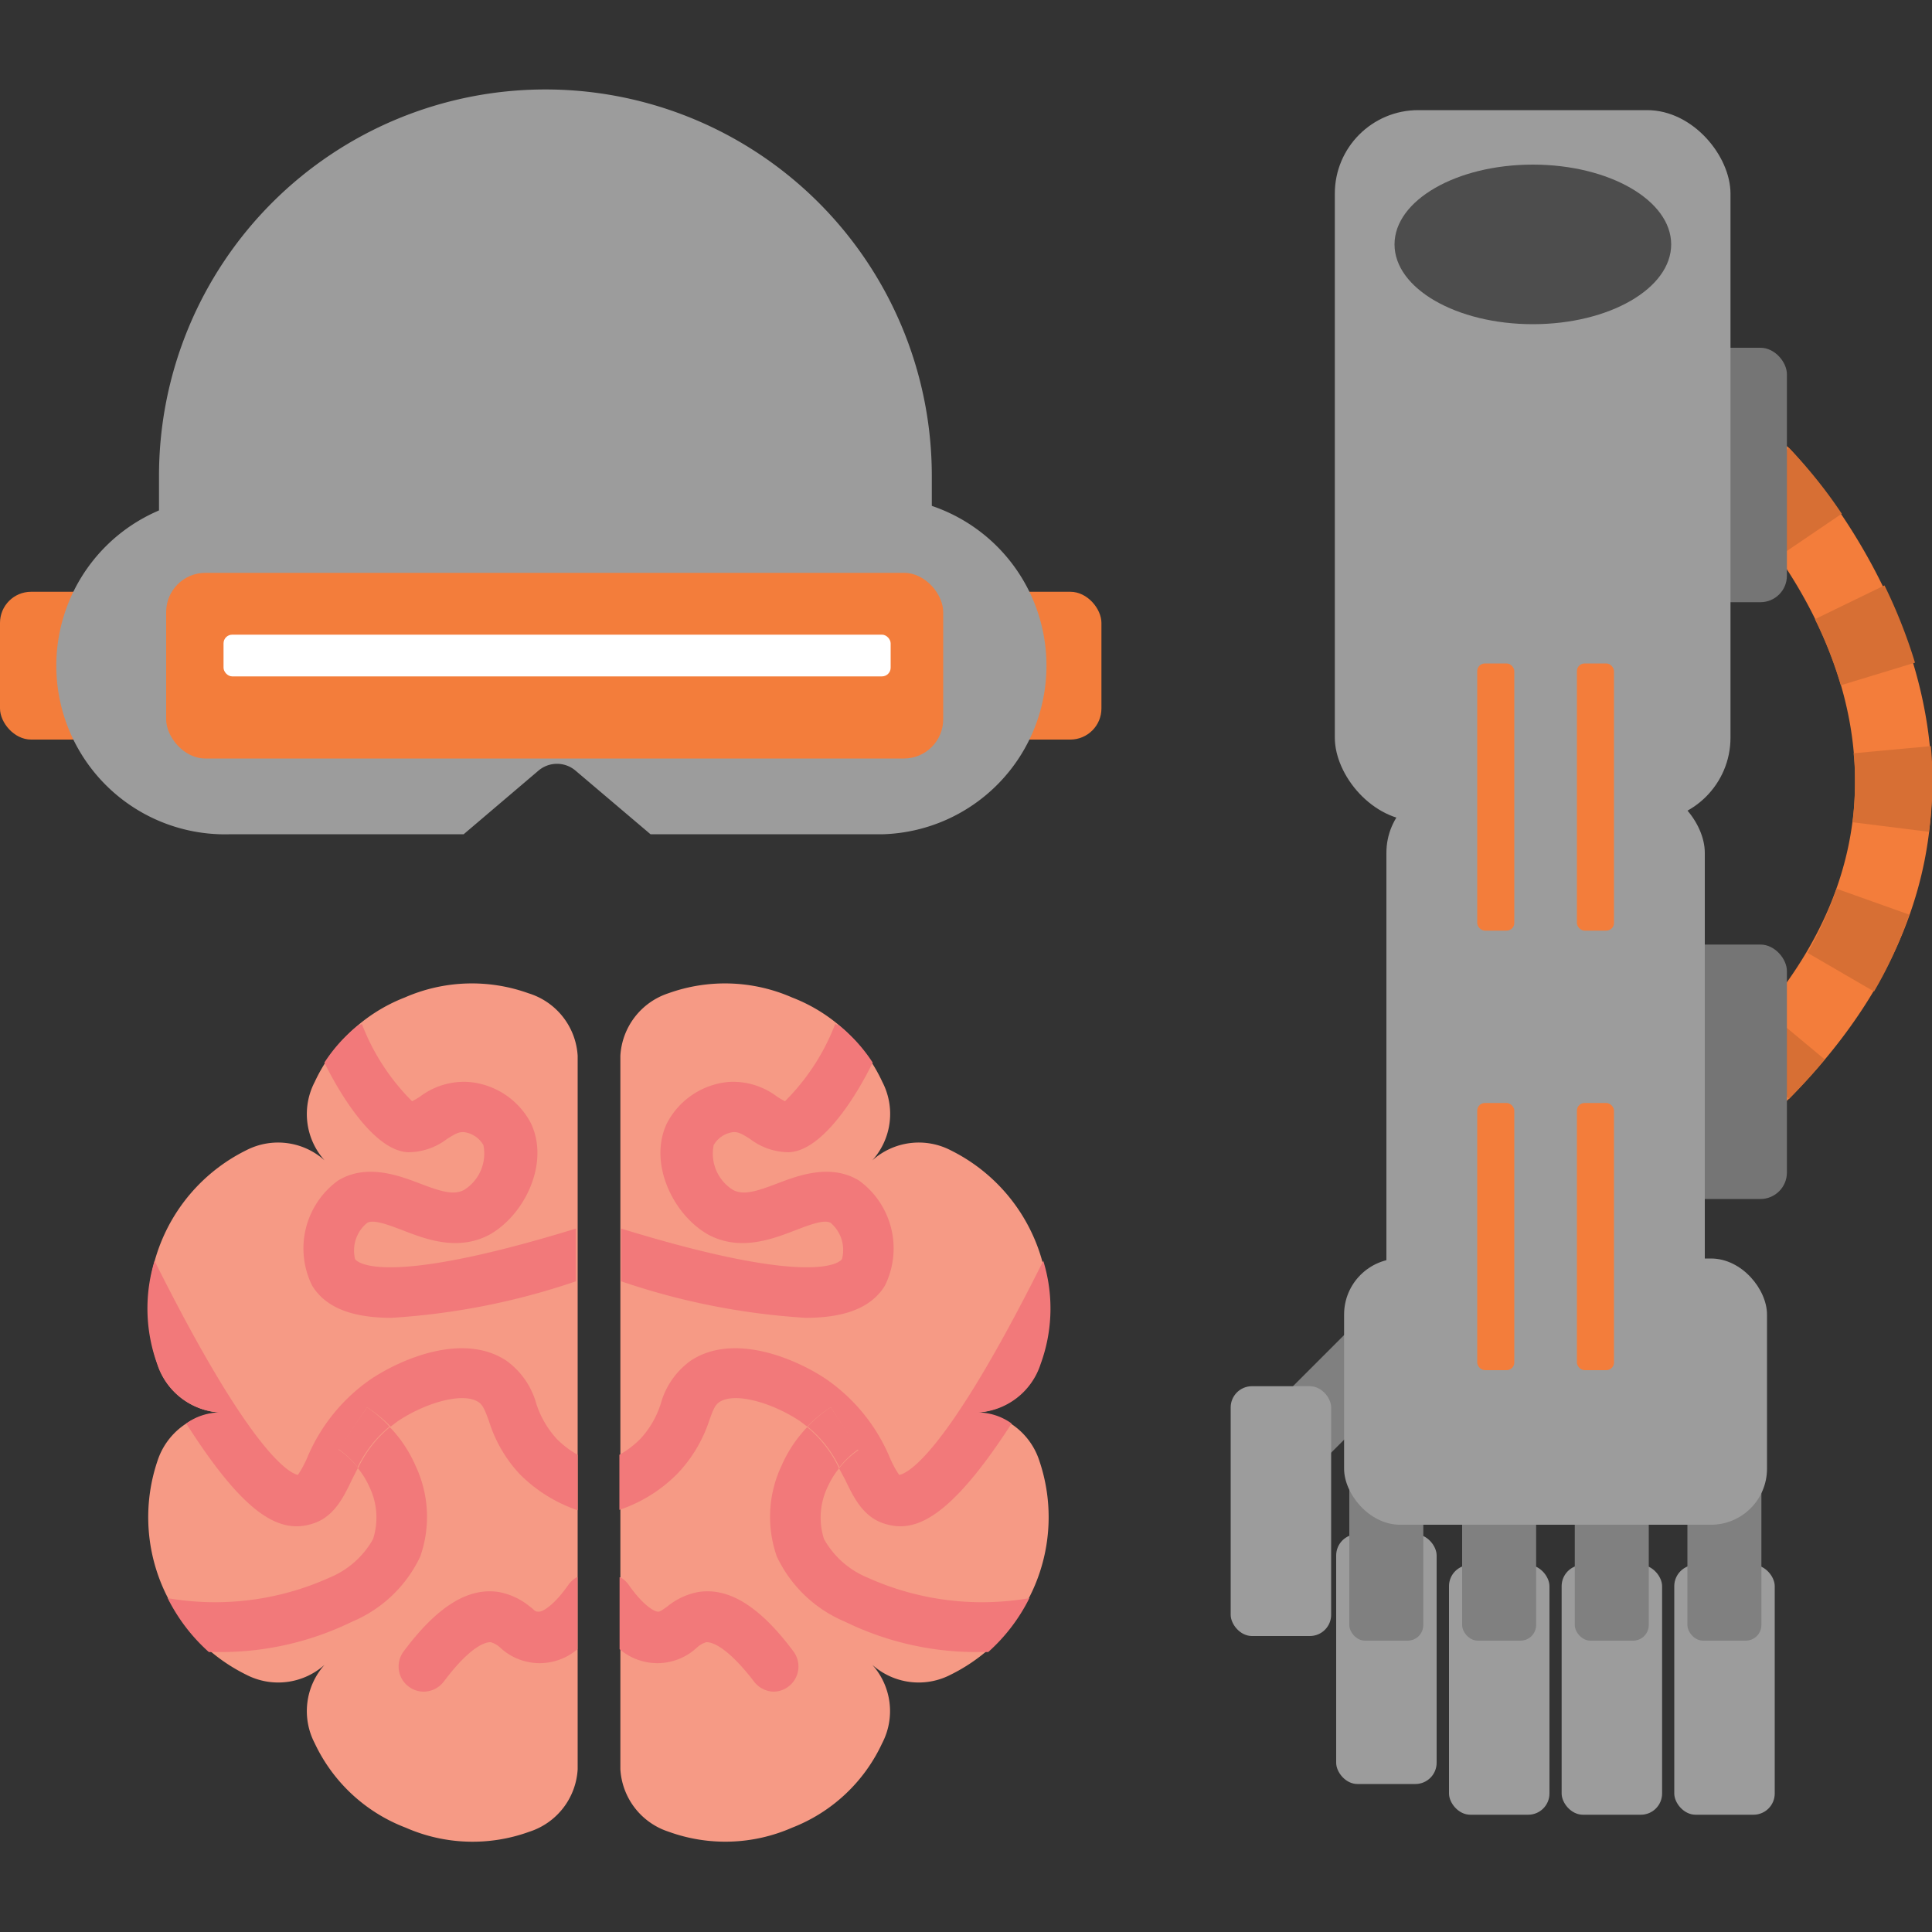 <svg id="Layer_1" data-name="Layer 1" xmlns="http://www.w3.org/2000/svg" viewBox="0 0 100 100"><rect x="0" y="0" width="100" height="100" fill="#333333" stroke="none"/><defs><style>.cls-1{fill:#f37d3b;}.cls-2{fill:#9c9c9c;}.cls-3{fill:#fff;}.cls-4{fill:#d76f34;}.cls-5{fill:#757575;}.cls-6{fill:gray;}.cls-7{fill:#4d4d4d;}.cls-8{fill:#f69a85;}.cls-9{fill:#f2797a;}</style></defs><title>cyborg</title><rect class="cls-1" y="30.63" width="9.69" height="7.65" rx="1.61" ry="1.61"/><rect class="cls-1" x="47.32" y="30.63" width="9.69" height="7.65" rx="1.61" ry="1.61"/><path class="cls-2" d="M45.73,25.73H11.94a8.73,8.73,0,1,0,0,17.45H24l3.88-3.3a1.48,1.48,0,0,1,1.9,0l3.89,3.3H45.73a8.73,8.73,0,0,0,0-17.45Z"/><path class="cls-2" d="M8.23,37.9V24.63a20,20,0,0,1,20-20h0a20,20,0,0,1,20,20V37.9"/><rect class="cls-1" x="8.6" y="29.65" width="40.22" height="9.61" rx="2.03" ry="2.03"/><rect class="cls-3" x="11.57" y="32.85" width="34.53" height="2.16" rx="0.45" ry="0.45"/><path class="cls-1" d="M91.18,57.47a2,2,0,0,1-1.42-3.4c13.79-14,.57-27.5,0-28.07a2,2,0,0,1,2.83-2.82c.17.16,16.57,17,0,33.7A2,2,0,0,1,91.18,57.47Z"/><path class="cls-4" d="M92.6,56.88l-2.84-2.81c.58-.6,1.13-1.19,1.62-1.79l3.07,2.56C93.89,55.52,93.27,56.2,92.6,56.88ZM97,51.32l-3.44-2A19.35,19.35,0,0,0,95.06,46l3.76,1.34A21.58,21.58,0,0,1,97,51.32Zm2.89-8.26-4-.5a17,17,0,0,0,.12-2c0-.53,0-1-.07-1.57l4-.37c.06.63.09,1.28.09,1.93A19.41,19.41,0,0,1,99.84,43.06Zm-4.61-7.59a21.4,21.4,0,0,0-1.34-3.42l3.6-1.75a26.87,26.87,0,0,1,1.58,4ZM92,28.85A22.87,22.87,0,0,0,89.76,26l2.83-2.82a24.45,24.45,0,0,1,2.74,3.41Z"/><rect class="cls-5" x="85.99" y="18" width="6.5" height="13.17" rx="1.37" ry="1.37"/><rect class="cls-5" x="85.99" y="48.89" width="6.5" height="13.17" rx="1.37" ry="1.37"/><rect class="cls-2" x="69.16" y="79.41" width="5.2" height="12.93" rx="1.1" ry="1.1"/><rect class="cls-6" x="69.84" y="71.5" width="3.83" height="13.42" rx="0.81" ry="0.81"/><rect class="cls-6" x="67.8" y="64.96" width="3.83" height="13.42" rx="0.81" ry="0.81" transform="translate(71.1 -28.31) rotate(45)"/><rect class="cls-2" x="75" y="81" width="5.2" height="12.93" rx="1.1" ry="1.1"/><rect class="cls-2" x="80.83" y="81" width="5.2" height="12.93" rx="1.1" ry="1.1"/><rect class="cls-2" x="86.66" y="81" width="5.2" height="12.93" rx="1.1" ry="1.1"/><rect class="cls-6" x="75.68" y="71.5" width="3.83" height="13.42" rx="0.81" ry="0.81"/><rect class="cls-6" x="81.51" y="71.5" width="3.83" height="13.42" rx="0.81" ry="0.81"/><rect class="cls-6" x="87.34" y="71.5" width="3.83" height="13.42" rx="0.81" ry="0.81"/><rect class="cls-2" x="69.57" y="65.14" width="21.89" height="13.78" rx="2.9" ry="2.9"/><rect class="cls-2" x="63.7" y="71.75" width="5.2" height="12.93" rx="1.1" ry="1.1"/><rect class="cls-2" x="71.76" y="40.67" width="16.48" height="29.61" rx="3.47" ry="3.47"/><rect class="cls-2" x="69.09" y="5.7" width="20.48" height="36.8" rx="4.32" ry="4.32"/><rect class="cls-1" x="76.46" y="57.09" width="1.92" height="13.83" rx="0.4" ry="0.4"/><rect class="cls-1" x="81.62" y="57.09" width="1.92" height="13.83" rx="0.4" ry="0.4"/><rect class="cls-1" x="76.46" y="34.34" width="1.92" height="13.83" rx="0.4" ry="0.4"/><rect class="cls-1" x="81.62" y="34.34" width="1.92" height="13.83" rx="0.4" ry="0.4"/><ellipse class="cls-7" cx="79.34" cy="12.65" rx="7.16" ry="4.13"/><path class="cls-8" d="M27.35,51.41a8.66,8.66,0,0,0-6.4.22h0A8.55,8.55,0,0,0,16.29,56a3.59,3.59,0,0,0,.51,4.06,3.6,3.6,0,0,0-4.06-.52A9.11,9.11,0,0,0,8.15,70.61a3.63,3.63,0,0,0,3.24,2.5,3.63,3.63,0,0,0-3.24,2.51,9.09,9.09,0,0,0,4.59,11.06,3.6,3.6,0,0,0,4.06-.51,3.59,3.59,0,0,0-.51,4.06A8.58,8.58,0,0,0,21,94.6h0a8.6,8.6,0,0,0,6.4.21,3.61,3.61,0,0,0,2.5-3.24V54.65A3.61,3.61,0,0,0,27.35,51.41ZM24.88,77.67h0Zm0-9.11v0h0Z"/><path class="cls-9" d="M21.14,59.64a3.33,3.33,0,0,0,2-.69c.43-.27.61-.37.88-.35a1.36,1.36,0,0,1,1,.67,2.21,2.21,0,0,1-1,2.32c-.56.3-1.26.06-2.36-.36s-2.74-1-4.17-.12a4.34,4.34,0,0,0-1.33,5.44c.68,1.1,2,1.66,4.1,1.66a36.41,36.41,0,0,0,9.55-1.89V63.59c-10.3,3.17-11.39,1.65-11.43,1.58A1.84,1.84,0,0,1,19,63.3c.31-.2,1.08.09,1.82.37,1.21.47,2.87,1.11,4.51.24,1.8-1,3.13-3.67,2.16-5.75A4,4,0,0,0,24.23,56a3.78,3.78,0,0,0-2.49.76,3.87,3.87,0,0,1-.41.24,11.41,11.41,0,0,1-2.6-4l-.23.1A8.05,8.05,0,0,0,16.79,55C17.81,57.06,19.51,59.59,21.14,59.64Z"/><path class="cls-9" d="M15.36,79a2.63,2.63,0,0,0,.7-.1c1.2-.31,1.71-1.38,2.16-2.32l.31-.61a4.52,4.52,0,0,0-1-.94L19,72.84a6.93,6.93,0,0,1,1.22,1l.37-.28c1.34-.9,3.31-1.53,4.16-1,.23.15.33.37.56,1A7.09,7.09,0,0,0,26.9,76.3a7.72,7.72,0,0,0,3,1.87V75.3a4.88,4.88,0,0,1-1.08-.82,4.94,4.94,0,0,1-1.06-1.82,4.07,4.07,0,0,0-1.55-2.23c-2.24-1.49-5.5-.08-7.08,1a9.31,9.31,0,0,0-3.22,4,5.26,5.26,0,0,1-.49.91C15,76.26,13,75.27,8,65.26a8.43,8.43,0,0,0,.14,5.35,3.63,3.63,0,0,0,3.24,2.5,3,3,0,0,0-1.74.57C12.35,77.94,14,79,15.36,79Z"/><path class="cls-9" d="M18.22,83.94a6.81,6.81,0,0,0,3.53-3.37,6.19,6.19,0,0,0-.24-4.7,6.82,6.82,0,0,0-1.33-2A6.1,6.1,0,0,0,18.53,76a4.29,4.29,0,0,1,.58.94,3.65,3.65,0,0,1,.2,2.72,4.58,4.58,0,0,1-2.26,2,14.4,14.4,0,0,1-8.37,1.06,9.29,9.29,0,0,0,2.13,2.79h.44A15.49,15.49,0,0,0,18.22,83.94Z"/><path class="cls-9" d="M19,72.84,17.51,75a4.52,4.52,0,0,1,1,.94,6.1,6.1,0,0,1,1.65-2.1A6.93,6.93,0,0,0,19,72.84Z"/><path class="cls-9" d="M29.85,81.64a1.32,1.32,0,0,0-.43.39c-.7,1-1.29,1.39-1.53,1.39s-.19-.07-.46-.26a3.54,3.54,0,0,0-1.63-.76c-1.59-.24-3.19.77-4.91,3.08a1.3,1.3,0,0,0,.28,1.83,1.29,1.29,0,0,0,.77.25A1.33,1.33,0,0,0,23,87C24.56,84.93,25.32,85,25.4,85a1.21,1.21,0,0,1,.49.28,3,3,0,0,0,4,.08V81.64Z"/><path class="cls-8" d="M32.11,54.65V91.57a3.62,3.62,0,0,0,2.5,3.24A8.6,8.6,0,0,0,41,94.6h0a8.55,8.55,0,0,0,4.66-4.37,3.59,3.59,0,0,0-.51-4.06,3.6,3.6,0,0,0,4.06.51,9.09,9.09,0,0,0,4.59-11.06,3.62,3.62,0,0,0-3.24-2.51,3.62,3.62,0,0,0,3.24-2.5,9.11,9.11,0,0,0-4.59-11.07,3.6,3.6,0,0,0-4.06.52A3.59,3.59,0,0,0,45.67,56,8.52,8.52,0,0,0,41,51.63h0a8.66,8.66,0,0,0-6.4-.22A3.62,3.62,0,0,0,32.11,54.65Zm5,23h0Zm-.21-9.14h.21v0Z"/><path class="cls-9" d="M40.82,59.64a3.33,3.33,0,0,1-2-.69c-.43-.27-.61-.37-.88-.35a1.36,1.36,0,0,0-1,.67,2.21,2.21,0,0,0,1,2.32c.56.3,1.26.06,2.36-.36s2.74-1,4.17-.12a4.34,4.34,0,0,1,1.33,5.44c-.68,1.1-2,1.66-4.1,1.66a36.41,36.41,0,0,1-9.55-1.89V63.59c10.3,3.17,11.39,1.65,11.43,1.58A1.84,1.84,0,0,0,43,63.3c-.31-.2-1.08.09-1.81.37-1.22.47-2.88,1.11-4.52.24-1.8-1-3.13-3.67-2.16-5.75A4,4,0,0,1,37.73,56a3.78,3.78,0,0,1,2.49.76,3.87,3.87,0,0,0,.41.24,11.41,11.41,0,0,0,2.6-4l.23.1A8.05,8.05,0,0,1,45.17,55C44.16,57.06,42.45,59.59,40.82,59.64Z"/><path class="cls-9" d="M46.6,79a2.69,2.69,0,0,1-.7-.1c-1.2-.31-1.71-1.38-2.16-2.32L43.43,76a4.52,4.52,0,0,1,1-.94L43,72.84a6.93,6.93,0,0,0-1.22,1l-.37-.28c-1.34-.9-3.31-1.53-4.16-1-.23.15-.33.37-.55,1a7.27,7.27,0,0,1-1.64,2.72,7.64,7.64,0,0,1-3,1.87V75.3a4.88,4.88,0,0,0,1.08-.82,4.81,4.81,0,0,0,1.06-1.82,4.07,4.07,0,0,1,1.55-2.23c2.24-1.49,5.51-.08,7.08,1a9.31,9.31,0,0,1,3.22,4,5.26,5.26,0,0,0,.49.91C47,76.26,49,75.27,54,65.26a8.36,8.36,0,0,1-.14,5.35,3.62,3.62,0,0,1-3.24,2.5,3,3,0,0,1,1.74.57C49.61,77.94,47.92,79,46.6,79Z"/><path class="cls-9" d="M43.74,83.94a6.81,6.81,0,0,1-3.53-3.37,6.19,6.19,0,0,1,.24-4.7,6.82,6.82,0,0,1,1.33-2A6.1,6.1,0,0,1,43.43,76a4.29,4.29,0,0,0-.58.94,3.65,3.65,0,0,0-.2,2.72,4.58,4.58,0,0,0,2.26,2,14.4,14.4,0,0,0,8.37,1.06,9.29,9.29,0,0,1-2.13,2.79h-.44A15.49,15.49,0,0,1,43.74,83.94Z"/><path class="cls-9" d="M43,72.84,44.45,75a4.52,4.52,0,0,0-1,.94,6.1,6.1,0,0,0-1.65-2.1A6.93,6.93,0,0,1,43,72.84Z"/><path class="cls-9" d="M32.11,81.64a1.32,1.32,0,0,1,.43.39c.7,1,1.29,1.39,1.53,1.39.09,0,.19-.07.46-.26a3.54,3.54,0,0,1,1.63-.76c1.59-.24,3.19.77,4.91,3.08a1.3,1.3,0,0,1-.28,1.83,1.29,1.29,0,0,1-.77.25A1.33,1.33,0,0,1,39,87C37.4,84.93,36.64,85,36.56,85a1.21,1.21,0,0,0-.49.28,3,3,0,0,1-4,.08V81.64Z"/></svg>